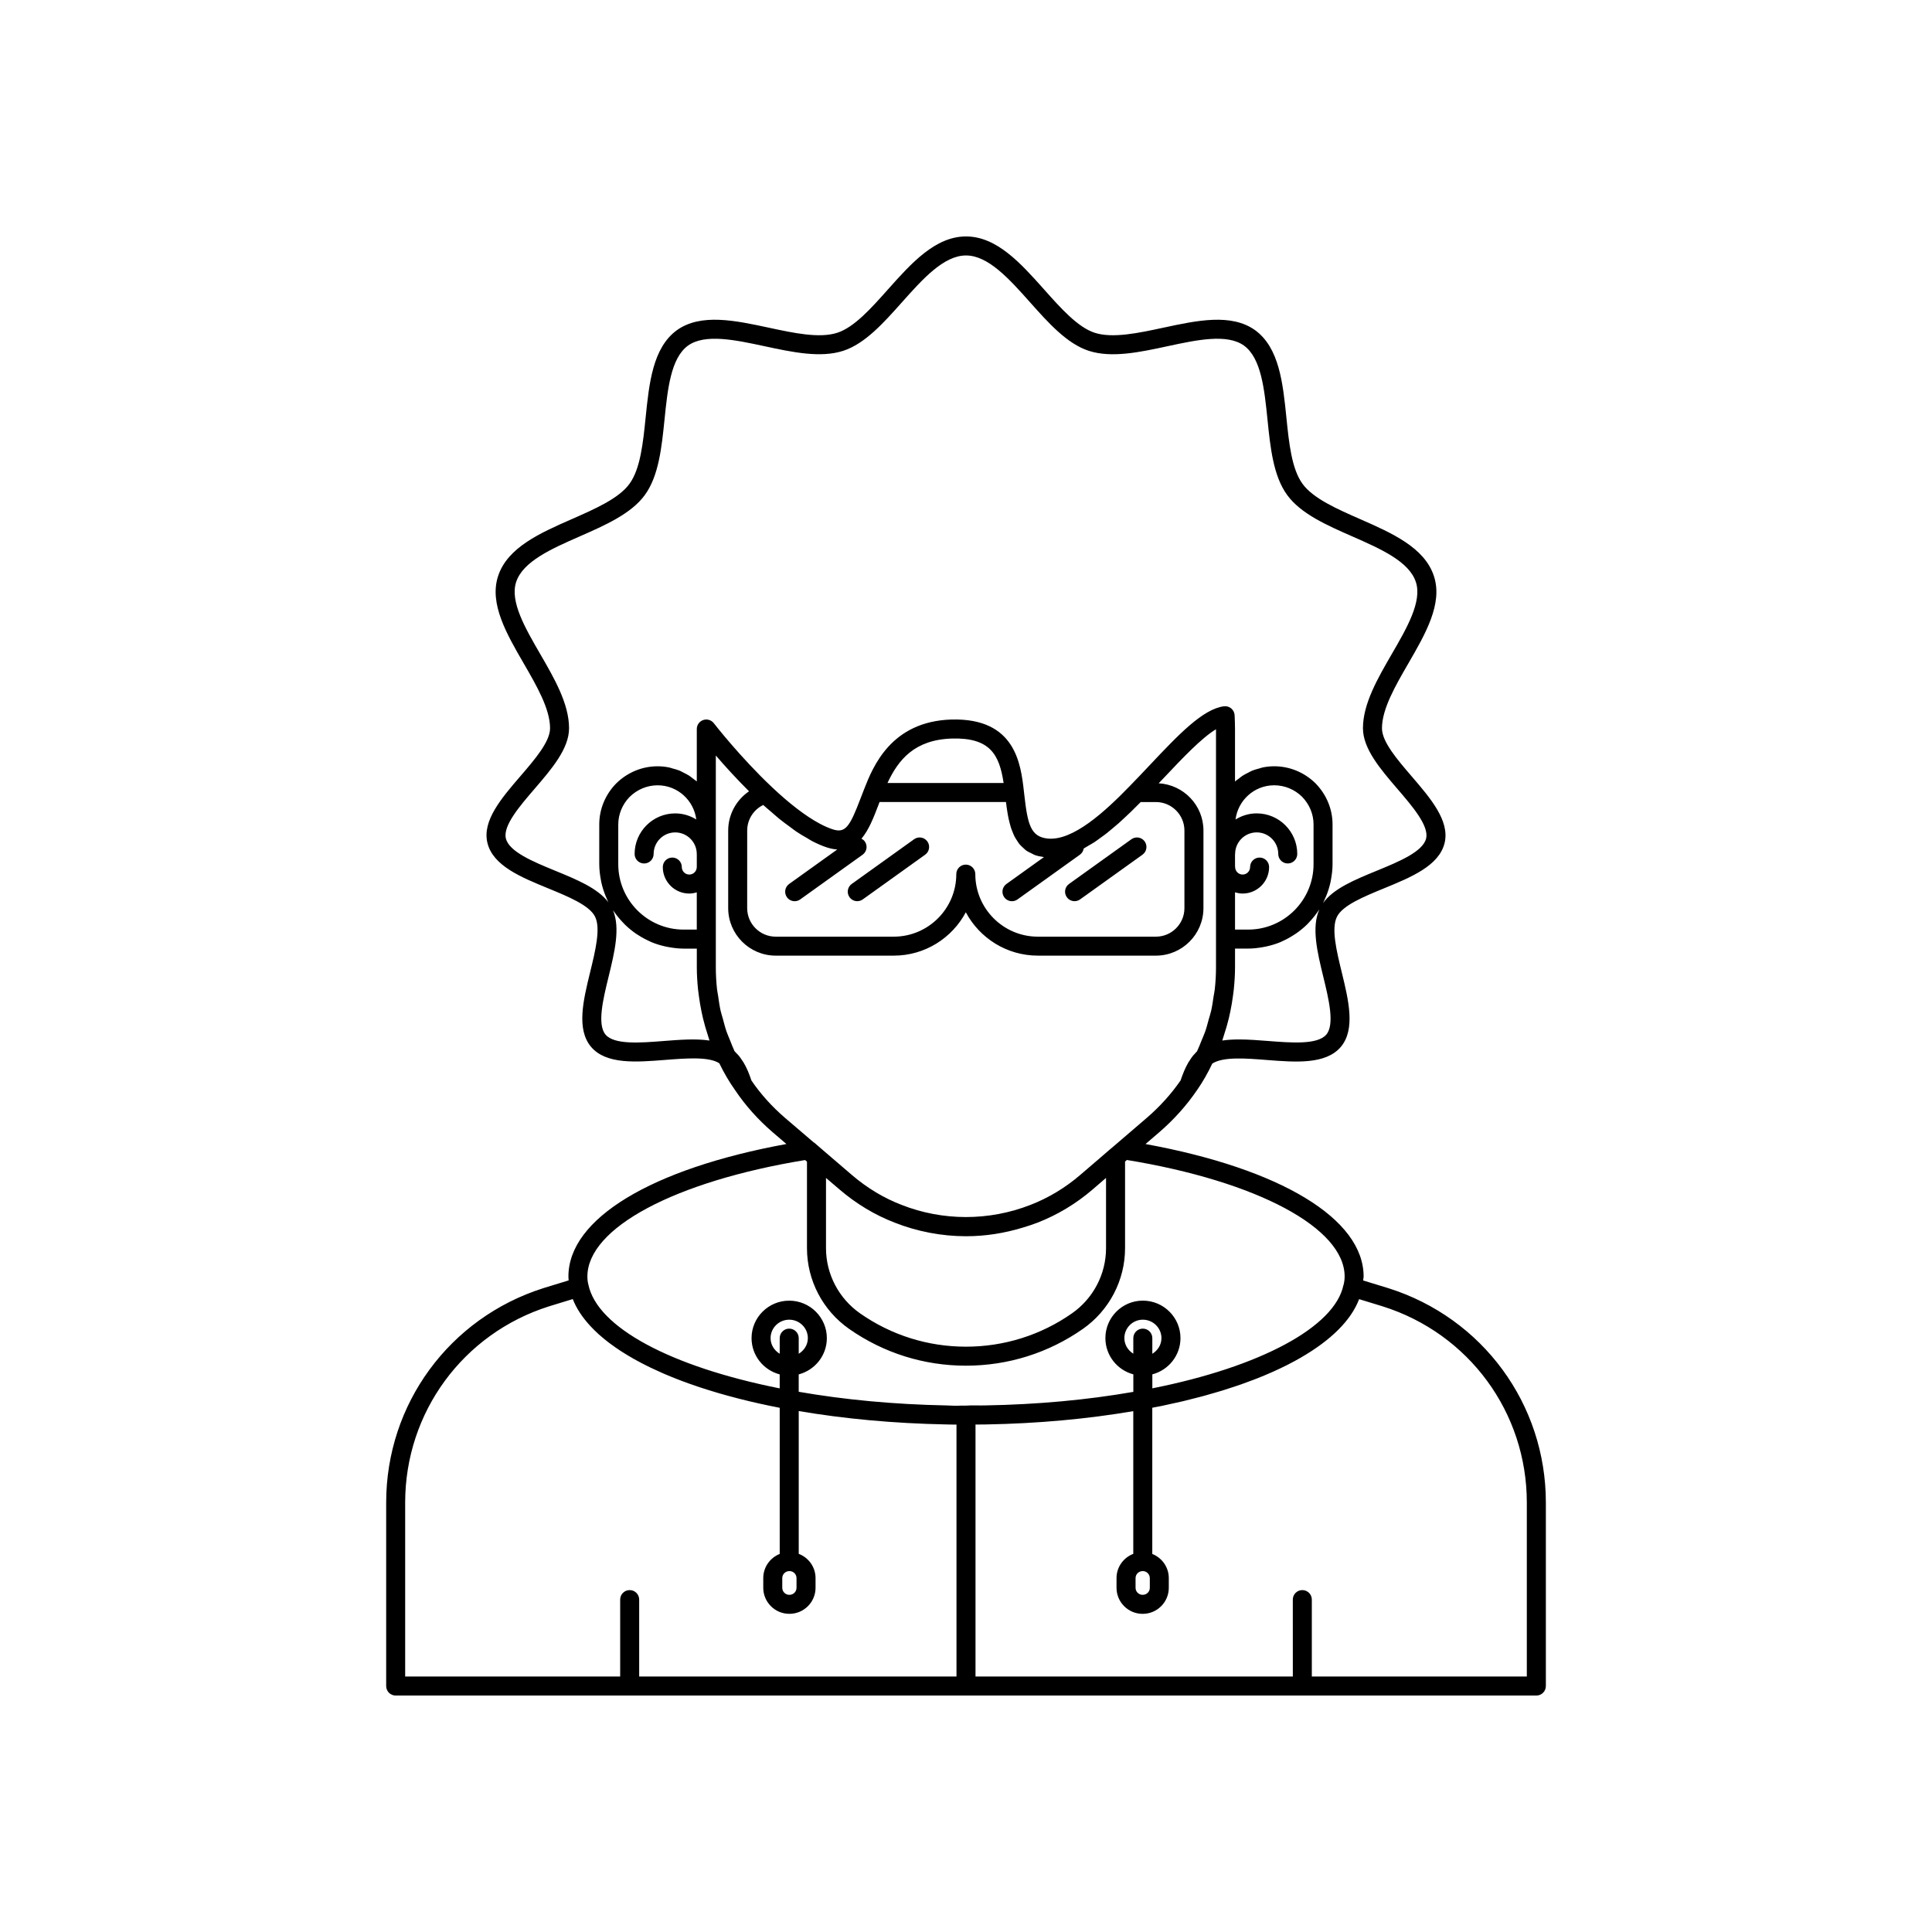 <?xml version="1.0" encoding="UTF-8"?>
<!-- Uploaded to: ICON Repo, www.iconrepo.com, Generator: ICON Repo Mixer Tools -->
<svg fill="#000000" width="800px" height="800px" version="1.1" viewBox="144 144 512 512" xmlns="http://www.w3.org/2000/svg">
 <g>
  <path d="m511.93 485.38-6.688-2.047c0.027-0.355 0.133-0.664 0.133-1.035 0-15.316-22.016-28.57-57.801-35.117l3.648-3.129c3.871-3.344 7.231-7.09 9.988-11.141 0.004-0.004 0.008-0.004 0.008-0.008 0.004-0.004 0.008-0.012 0.012-0.016l0.004-0.004s0-0.004 0.004-0.004c1.555-2.238 2.887-4.602 4.027-7.019 2.867-1.848 8.746-1.406 14.453-0.953 7.66 0.602 15.594 1.223 19.594-3.445 3.953-4.66 2.078-12.352 0.27-19.789-1.398-5.734-2.84-11.664-1.254-14.762 1.52-3.004 7.098-5.293 12.488-7.508 7.168-2.941 14.582-5.984 16.027-12.039 0-0.004 0.004-0.008 0.004-0.012 1.371-5.848-3.742-11.797-8.688-17.555-3.898-4.535-7.922-9.223-7.922-12.793 0-5.129 3.559-11.266 6.996-17.203 4.5-7.769 9.156-15.805 6.789-23.07-2.461-7.644-11.191-11.477-19.629-15.184-6.082-2.672-12.371-5.434-15.199-9.312-2.898-3.957-3.606-10.879-4.285-17.578-0.922-9.074-1.879-18.457-8.262-23.133-6.328-4.562-15.477-2.59-24.328-0.688-6.629 1.426-13.477 2.894-18.234 1.344-4.461-1.449-8.98-6.519-13.348-11.426-6.176-6.93-12.562-14.094-20.734-14.094-8.176 0-14.559 7.164-20.73 14.09-4.367 4.906-8.887 9.977-13.352 11.426-4.754 1.559-11.605 0.078-18.23-1.348-8.848-1.898-18.004-3.863-24.34 0.699-6.367 4.664-7.324 14.047-8.25 23.121-0.68 6.695-1.387 13.617-4.289 17.578-2.828 3.875-9.117 6.637-15.199 9.309-8.438 3.707-17.164 7.539-19.625 15.176-2.367 7.273 2.285 15.309 6.789 23.078 3.438 5.938 6.996 12.074 6.996 17.203 0 3.566-4.031 8.25-7.922 12.773-4.961 5.766-10.09 11.727-8.684 17.586 1.445 6.055 8.859 9.098 16.027 12.039 5.391 2.215 10.969 4.504 12.488 7.504 1.559 3.082 0.113 9-1.285 14.719-1.824 7.457-3.707 15.164 0.262 19.84 3.996 4.668 11.922 4.043 19.586 3.438 5.746-0.449 11.668-0.898 14.379 0.891 1.23 2.527 2.606 4.898 4.125 7.031 0.008 0.012 0.012 0.027 0.016 0.035 0.012 0.016 0.027 0.031 0.039 0.047 0.004 0.004 0.008 0.012 0.012 0.02 0 0.004 0.004 0.004 0.008 0.004 2.688 4.012 6.019 7.75 9.926 11.125l3.66 3.129c-35.77 6.551-57.773 19.793-57.773 35.105 0 0.363 0.039 0.695 0.062 1.039l-6.691 2.051c-24.926 7.902-41.668 30.734-41.668 56.832v48.617c0 1.391 1.125 2.519 2.519 2.519h302.29c1.391 0 2.519-1.125 2.519-2.519v-48.617c0-26.105-16.762-48.938-41.734-56.82zm-160.62 76.836c0-1.027 0.836-1.863 1.914-1.863 1.027 0 1.863 0.836 1.863 1.863v2.566c0 1.027-0.836 1.863-1.863 1.863h-0.051c-1.027 0-1.863-0.836-1.863-1.863zm1.84-66.117c-1.391 0-2.519 1.125-2.519 2.519v4.144c-1.418-0.867-2.418-2.363-2.418-4.144 0-2.695 2.215-4.887 4.938-4.887 2.723 0 4.938 2.191 4.938 4.887 0 1.781-1 3.277-2.418 4.144v-4.144c0-1.395-1.125-2.519-2.519-2.519zm93.707 0c-1.391 0-2.519 1.125-2.519 2.519v4.125c-1.391-0.871-2.367-2.356-2.367-4.125 0-2.695 2.191-4.887 4.887-4.887 2.723 0 4.938 2.191 4.938 4.887 0 1.781-1 3.277-2.418 4.144v-4.144c0-1.395-1.125-2.519-2.519-2.519zm-1.922 66.117c0-1.027 0.836-1.863 1.914-1.863 1.027 0 1.863 0.836 1.863 1.863v2.566c0 1.027-0.836 1.863-1.863 1.863h-0.051c-1.027 0-1.863-0.836-1.863-1.863zm-16.879-70.145c-8.25 5.766-17.965 8.812-28.078 8.812-10.086 0-19.777-3.047-28.031-8.816-5.664-3.957-9.047-10.418-9.047-17.281v-18.625l3.574 3.055c4.461 3.82 9.387 6.781 14.621 8.793 5.965 2.363 12.504 3.606 18.91 3.606 5.129 0 10.199-0.801 15.137-2.316 1.273-0.387 2.543-0.789 3.789-1.277 5.293-2.055 10.215-5.016 14.637-8.809l3.543-3.059v18.633c0 6.867-3.383 13.328-9.055 17.285zm64.047-129.58v10.527c0 9.559-7.777 17.332-17.332 17.332h-3.477v-9.879c0.641 0.191 1.305 0.328 2.012 0.328 3.871 0 7.019-3.148 7.019-7.019 0-1.391-1.125-2.519-2.519-2.519-1.391 0-2.519 1.125-2.519 2.519 0 1.094-0.887 1.984-1.98 1.984s-1.984-0.891-1.984-1.984c0-0.047-0.023-0.086-0.027-0.133l-0.004-3.207c0.004-0.047 0.027-0.086 0.027-0.133 0-3.152 2.562-5.715 5.715-5.715s5.715 2.562 5.715 5.715c0 1.391 1.125 2.519 2.519 2.519 1.391 0 2.519-1.125 2.519-2.519 0-5.93-4.824-10.754-10.754-10.754-2.062 0-3.973 0.613-5.609 1.621 0.652-5.098 4.973-9.066 10.246-9.066 2.762 0 5.391 1.086 7.371 3.019 1.973 2.019 3.062 4.633 3.062 7.363zm3.375 55.691c-2.324 2.715-9.254 2.168-15.363 1.691-2.602-0.203-5.234-0.41-7.734-0.41-1.555 0-3.059 0.078-4.469 0.289 0.031-0.09 0.055-0.18 0.086-0.27 0.133-0.371 0.227-0.75 0.352-1.121 0.492-1.473 0.926-2.957 1.293-4.461 0.148-0.609 0.277-1.227 0.406-1.84 0.285-1.359 0.512-2.727 0.695-4.109 0.078-0.586 0.168-1.168 0.227-1.762 0.195-1.938 0.324-3.891 0.324-5.867v-4.938h3.477c1.379 0 2.711-0.168 4.019-0.406 0.301-0.055 0.598-0.109 0.891-0.176 1.266-0.285 2.5-0.652 3.676-1.145 0.148-0.062 0.285-0.141 0.43-0.207 1.062-0.473 2.074-1.027 3.043-1.652 0.234-0.148 0.465-0.289 0.691-0.449 1.027-0.715 1.996-1.508 2.887-2.383 0.164-0.16 0.309-0.336 0.469-0.5 0.781-0.812 1.496-1.68 2.148-2.602 0.129-0.184 0.27-0.352 0.391-0.539 0.074-0.109 0.164-0.211 0.234-0.32-2.156 4.734-0.535 11.398 1.035 17.848 1.441 5.926 3.078 12.637 0.793 15.328zm-204.38-43.445c-5.715-2.348-12.191-5.004-13.039-8.555-0.805-3.352 3.66-8.543 7.602-13.125 4.496-5.227 9.145-10.629 9.145-16.062 0-6.484-3.902-13.219-7.676-19.73-3.949-6.812-8.031-13.855-6.352-19 1.766-5.488 9.438-8.855 16.859-12.117 6.691-2.941 13.613-5.981 17.238-10.945 3.707-5.062 4.481-12.68 5.234-20.043 0.812-7.977 1.652-16.227 6.199-19.555 4.504-3.246 12.543-1.523 20.32 0.148 7.281 1.566 14.812 3.18 20.848 1.211 5.762-1.871 10.742-7.457 15.555-12.863 5.434-6.094 11.051-12.402 16.969-12.402s11.535 6.309 16.969 12.406c4.812 5.406 9.793 10.992 15.551 12.859 6.059 1.977 13.578 0.363 20.852-1.207 7.777-1.672 15.812-3.402 20.309-0.164 4.562 3.34 5.402 11.59 6.215 19.566 0.75 7.367 1.523 14.98 5.231 20.043 3.625 4.969 10.547 8.012 17.242 10.949 7.418 3.258 15.09 6.629 16.859 12.121 1.676 5.137-2.406 12.18-6.356 18.992-3.773 6.512-7.676 13.246-7.676 19.73 0 5.438 4.648 10.848 9.141 16.078 3.93 4.574 8.383 9.754 7.606 13.109-0.848 3.547-7.324 6.203-13.039 8.551-5.91 2.426-11.523 4.727-14.293 8.602 0.207-0.398 0.371-0.82 0.555-1.23 0.098-0.219 0.203-0.434 0.293-0.656 0.477-1.168 0.855-2.379 1.133-3.637 0.055-0.246 0.09-0.492 0.137-0.738 0.242-1.32 0.41-2.668 0.41-4.059v-10.527c0-4.055-1.598-7.918-4.535-10.922-2.965-2.898-6.848-4.496-10.934-4.496-1.031 0-2.039 0.109-3.016 0.305-0.328 0.066-0.629 0.191-0.949 0.277-0.633 0.168-1.266 0.336-1.867 0.582-0.359 0.148-0.688 0.348-1.031 0.523-0.52 0.262-1.039 0.512-1.523 0.828-0.348 0.227-0.656 0.496-0.984 0.75-0.336 0.258-0.695 0.48-1.008 0.766v-13.902c0-1.25-0.051-2.445-0.102-3.641-0.031-0.703-0.355-1.359-0.895-1.816-0.535-0.453-1.254-0.652-1.941-0.57-5.613 0.723-12.098 7.59-19.609 15.543-1.73 1.836-3.504 3.711-5.305 5.555-6.637 6.852-15.098 14.602-21.766 13.957-4.535-0.469-5.34-3.723-6.223-11.602l-0.102-0.887c-0.832-7.332-2.254-19.5-19.203-19.059-16.07 0.492-20.836 12.602-23.125 18.414l-0.992 2.562c-2.848 7.484-4.008 9.223-7.371 8.117-1.062-0.348-2.211-0.852-3.426-1.5-3.652-1.953-7.957-5.234-12.656-9.676-8.363-7.875-15.336-16.848-15.406-16.941-0.66-0.855-1.801-1.195-2.809-0.84-1.02 0.348-1.703 1.305-1.703 2.383v13.898c-0.32-0.289-0.688-0.52-1.031-0.785-0.316-0.246-0.617-0.504-0.957-0.727-0.492-0.32-1.02-0.578-1.547-0.84-0.34-0.168-0.66-0.367-1.012-0.512-0.602-0.246-1.238-0.414-1.875-0.582-0.316-0.086-0.617-0.211-0.941-0.273-0.977-0.195-1.98-0.305-3.016-0.305-4.086 0-7.969 1.598-10.973 4.535-2.898 2.961-4.496 6.828-4.496 10.879v10.527c0 1.398 0.168 2.754 0.414 4.082 0.043 0.227 0.074 0.453 0.121 0.676 0.273 1.254 0.656 2.465 1.129 3.633 0.094 0.23 0.195 0.449 0.297 0.676 0.152 0.344 0.281 0.699 0.453 1.035-2.82-3.742-8.332-6-14.125-8.379zm55.164-17.41c0.77 0.707 1.488 1.281 2.238 1.93 0.668 0.578 1.352 1.199 2.004 1.727 0.945 0.77 1.848 1.418 2.754 2.082 0.594 0.434 1.207 0.926 1.785 1.316 0.961 0.652 1.871 1.164 2.781 1.688 0.469 0.27 0.961 0.605 1.414 0.84 1.34 0.691 2.625 1.25 3.848 1.652 1.012 0.332 1.934 0.504 2.793 0.562l-12.75 9.137c-1.133 0.809-1.391 2.383-0.582 3.512 0.492 0.688 1.266 1.055 2.051 1.055 0.508 0 1.02-0.152 1.465-0.473l16.535-11.848c1.133-0.809 1.391-2.383 0.582-3.512-0.238-0.332-0.547-0.562-0.883-0.738 1.953-2.305 3.242-5.641 4.445-8.797l0.348-0.914h33.504c0.02 0.18 0.051 0.363 0.07 0.543 0.043 0.367 0.094 0.723 0.145 1.094 0.07 0.504 0.152 1 0.238 1.504 0.066 0.383 0.137 0.758 0.211 1.133 0.098 0.473 0.215 0.938 0.336 1.398 0.098 0.375 0.195 0.742 0.312 1.105 0.145 0.449 0.32 0.879 0.496 1.309 0.141 0.34 0.273 0.684 0.438 1.008 0.211 0.418 0.469 0.805 0.727 1.191 0.191 0.289 0.367 0.586 0.582 0.855 0.305 0.375 0.676 0.699 1.039 1.027 0.242 0.219 0.453 0.457 0.723 0.652 0.453 0.324 0.992 0.574 1.531 0.828 0.266 0.125 0.488 0.285 0.777 0.391 0.723 0.262 1.555 0.43 2.43 0.555l-9.938 7.121c-1.133 0.809-1.391 2.383-0.582 3.512 0.492 0.688 1.266 1.055 2.051 1.055 0.508 0 1.02-0.152 1.465-0.473l16.531-11.848c0.57-0.406 0.918-1.012 1.02-1.652 0.422-0.223 0.844-0.504 1.266-0.75 0.527-0.309 1.055-0.594 1.582-0.938 0.539-0.355 1.074-0.762 1.609-1.152s1.074-0.758 1.609-1.18c0.516-0.406 1.027-0.848 1.539-1.277 0.555-0.465 1.109-0.918 1.664-1.41 0.492-0.438 0.977-0.898 1.465-1.352 0.57-0.527 1.137-1.051 1.703-1.598 0.484-0.469 0.961-0.953 1.441-1.434 0.406-0.406 0.82-0.805 1.223-1.215h4.027c4.168 0 7.559 3.391 7.559 7.559v20.555c0 4.168-3.391 7.559-7.559 7.559h-31.285c-9.141 0-16.574-7.438-16.574-16.574 0-1.391-1.125-2.519-2.519-2.519-1.391 0-2.519 1.125-2.519 2.519 0 9.141-7.438 16.574-16.574 16.574h-31.285c-4.168 0-7.559-3.391-7.559-7.559l0.004-20.562c0-2.922 1.695-5.547 4.25-6.773zm32.926-5.82c2.879-6.168 7.164-11.484 17.113-11.789 10.172-0.273 12.543 4.367 13.668 11.789zm-68.316 3.664c2.016-1.973 4.648-3.059 7.41-3.059 5.269 0 9.586 3.961 10.242 9.055-1.633-1.004-3.535-1.609-5.59-1.609-5.93 0-10.754 4.824-10.754 10.754 0 1.391 1.125 2.519 2.519 2.519 1.391 0 2.519-1.125 2.519-2.519 0-3.152 2.562-5.715 5.715-5.715s5.715 2.562 5.715 5.715c0 0.012 0.008 0.023 0.008 0.035v3.398c0 0.012-0.008 0.023-0.008 0.035 0 1.094-0.891 1.984-1.984 1.984s-1.98-0.891-1.98-1.984c0-1.391-1.125-2.519-2.519-2.519-1.391 0-2.519 1.125-2.519 2.519 0 3.871 3.148 7.019 7.019 7.019 0.695 0 1.355-0.133 1.988-0.32v9.871h-3.477c-9.559 0-17.332-7.773-17.332-17.332v-10.527c0.008-2.731 1.094-5.344 3.027-7.32zm8.969 64.707c-6.109 0.48-13.039 1.027-15.355-1.684-2.297-2.707-0.652-9.438 0.801-15.375 1.547-6.332 3.144-12.871 1.168-17.582 0.039 0.059 0.086 0.109 0.125 0.168 0.094 0.137 0.199 0.262 0.297 0.398 0.66 0.941 1.395 1.82 2.188 2.648 0.18 0.188 0.352 0.383 0.539 0.566 0.891 0.867 1.852 1.66 2.875 2.375 0.207 0.145 0.426 0.27 0.637 0.406 0.961 0.617 1.961 1.168 3.016 1.637 0.172 0.078 0.332 0.168 0.504 0.242 1.172 0.488 2.402 0.855 3.664 1.141 0.285 0.062 0.574 0.113 0.863 0.168 1.312 0.238 2.644 0.406 4.023 0.406h3.477v4.938c0 1.969 0.129 3.914 0.32 5.844 0.059 0.594 0.148 1.18 0.227 1.77 0.18 1.371 0.406 2.734 0.688 4.086 0.129 0.621 0.254 1.238 0.406 1.852 0.363 1.5 0.793 2.981 1.277 4.449 0.125 0.375 0.219 0.758 0.352 1.133 0.035 0.094 0.055 0.195 0.09 0.289-3.676-0.543-7.969-0.203-12.18 0.125zm23.297 10.473c-0.293-0.891-0.598-1.707-0.922-2.465-0.008-0.016-0.012-0.039-0.02-0.055-0.355-0.832-0.738-1.574-1.141-2.258-0.121-0.207-0.258-0.375-0.387-0.57-0.289-0.441-0.582-0.875-0.895-1.254-0.176-0.211-0.363-0.387-0.547-0.574-0.188-0.195-0.367-0.418-0.566-0.598-0.449-0.957-0.812-1.934-1.199-2.906-0.301-0.758-0.648-1.504-0.914-2.269-0.391-1.133-0.676-2.289-0.988-3.441-0.188-0.703-0.43-1.395-0.59-2.102-0.289-1.293-0.473-2.613-0.66-3.934-0.086-0.59-0.223-1.172-0.289-1.766-0.211-1.922-0.32-3.867-0.32-5.828v-56.113c2.312 2.688 5.375 6.074 8.801 9.484-3.375 2.289-5.523 6.156-5.523 10.402v20.555c0 6.945 5.652 12.594 12.594 12.594h31.285c8.262 0 15.457-4.66 19.094-11.492 3.637 6.832 10.832 11.492 19.094 11.492h31.285c6.945 0 12.594-5.652 12.594-12.594l0.004-20.559c0-6.695-5.266-12.137-11.867-12.52 0.445-0.469 0.902-0.941 1.344-1.406 4.953-5.246 10.043-10.637 13.848-12.914v63.062c0 1.973-0.109 3.922-0.324 5.848-0.07 0.652-0.223 1.285-0.32 1.93-0.188 1.266-0.359 2.531-0.641 3.773-0.168 0.75-0.426 1.477-0.629 2.219-0.305 1.113-0.582 2.231-0.965 3.324-0.262 0.754-0.609 1.48-0.906 2.223-0.398 0.992-0.777 1.992-1.242 2.965-0.199 0.184-0.379 0.414-0.566 0.617-0.168 0.184-0.348 0.352-0.508 0.551-0.316 0.391-0.613 0.84-0.902 1.301-0.109 0.172-0.227 0.316-0.328 0.5-0.391 0.676-0.762 1.418-1.117 2.25-0.008 0.02-0.016 0.043-0.023 0.062-0.316 0.75-0.621 1.559-0.918 2.445-2.477 3.59-5.484 6.918-8.926 9.891l-8.566 7.348-1.371 1.16c-0.004 0.004-0.004 0.008-0.008 0.012-0.004 0.004-0.008 0.004-0.012 0.004l-3.293 2.84-4.434 3.801c-3.984 3.414-8.414 6.082-13.188 7.93-5.496 2.148-11.316 3.219-17.121 3.215-5.801-0.008-11.586-1.082-17.004-3.219-4.711-1.805-9.141-4.469-13.168-7.918l-7.746-6.641s0-0.004-0.004-0.004l-2.219-1.918c-0.055-0.047-0.125-0.059-0.18-0.098l-7.602-6.5c-3.484-3.008-6.473-6.328-8.883-9.883zm14.215 21.07 0.504 0.43v22.934c0 8.508 4.188 16.516 11.203 21.41 9.102 6.363 19.793 9.723 30.918 9.723 11.156 0 21.863-3.363 30.965-9.723 7.016-4.898 11.207-12.906 11.207-21.414v-22.957l0.457-0.391 0.035-0.027c34.562 5.664 57.699 18.023 57.699 30.883 0 0.773-0.094 1.473-0.285 2.219-0.008 0.031-0.031 0.055-0.039 0.086-2.32 11.094-22.02 21.633-50.637 27.328v-3.703c4.277-1.125 7.457-4.988 7.457-9.613 0-5.473-4.477-9.926-9.977-9.926-5.473 0-9.922 4.453-9.922 9.926 0 4.621 3.156 8.48 7.406 9.609v4.644c-12.203 2.129-25.344 3.344-39.117 3.586-1.746 0.059-3.562-0.078-5.227 0.059h-1.387c-1.238 0.07-2.555 0.004-3.832-0.051-13.965-0.273-27.066-1.52-39.117-3.617v-4.609c4.277-1.125 7.457-4.988 7.457-9.613 0-5.473-4.477-9.926-9.977-9.926s-9.977 4.453-9.977 9.926c0 4.625 3.18 8.488 7.457 9.613v3.707c-28.973-5.777-48.344-16.188-50.699-27.492-0.172-0.625-0.262-1.348-0.262-2.148 0-12.855 23.129-25.203 57.688-30.871zm-105.98 90.777c0-23.891 15.328-44.793 38.121-52.004l6.297-1.93c0.953 2.461 2.535 4.848 4.656 7.144 0.023 0.027 0.051 0.051 0.074 0.078 0.68 0.73 1.418 1.453 2.207 2.168 0.109 0.098 0.23 0.191 0.34 0.289 0.727 0.637 1.488 1.27 2.305 1.887 0.176 0.133 0.367 0.266 0.547 0.398 0.781 0.578 1.59 1.148 2.445 1.707 0.234 0.156 0.48 0.305 0.723 0.461 0.84 0.531 1.707 1.059 2.617 1.574 0.285 0.16 0.574 0.324 0.867 0.484 0.906 0.5 1.84 0.988 2.809 1.473 0.328 0.164 0.656 0.324 0.992 0.488 0.977 0.469 1.98 0.93 3.016 1.387 0.363 0.16 0.723 0.316 1.09 0.473 1.055 0.449 2.144 0.883 3.254 1.316 0.383 0.148 0.758 0.297 1.148 0.441 1.152 0.434 2.344 0.852 3.555 1.262 0.379 0.129 0.75 0.262 1.137 0.387 1.277 0.422 2.598 0.828 3.938 1.23 0.352 0.105 0.691 0.215 1.047 0.316 1.461 0.426 2.965 0.832 4.496 1.23 0.258 0.066 0.504 0.137 0.762 0.203 3.441 0.879 7.051 1.684 10.816 2.418v38.727c-2.547 1.016-4.359 3.496-4.359 6.402v2.566c0 3.805 3.098 6.902 6.902 6.902h0.051c3.805 0 6.902-3.098 6.902-6.902v-2.566c0-2.934-1.848-5.43-4.457-6.426v-37.84c12.062 2.047 25.109 3.273 38.945 3.543 0.926 0.039 1.898 0.035 2.863 0.039v66.77h-84.09v-20.387c0-1.391-1.125-2.519-2.519-2.519-1.391 0-2.519 1.125-2.519 2.519v20.387h-56.977zm297.25 46.098h-56.977v-20.387c0-1.391-1.125-2.519-2.519-2.519-1.391 0-2.519 1.125-2.519 2.519l0.004 20.387h-84.094v-66.777c0.949-0.004 1.902 0 2.84-0.027 13.68-0.242 26.766-1.445 38.973-3.523v37.816c-2.59 0.996-4.441 3.492-4.441 6.43v2.566c0 3.805 3.094 6.902 6.898 6.902h0.051c3.805 0 6.902-3.098 6.902-6.902v-2.566c0-2.902-1.809-5.383-4.375-6.402v-38.75c0.398-0.078 0.805-0.152 1.199-0.23s0.812-0.148 1.203-0.23c1.297-0.266 2.543-0.555 3.801-0.836 0.645-0.145 1.312-0.285 1.945-0.434 1.211-0.285 2.375-0.594 3.547-0.895 0.633-0.164 1.281-0.32 1.902-0.492 1.172-0.316 2.301-0.652 3.426-0.984 0.57-0.168 1.152-0.332 1.711-0.508 1.148-0.355 2.258-0.723 3.359-1.094 0.488-0.164 0.98-0.324 1.457-0.492 1.145-0.402 2.25-0.816 3.34-1.234 0.379-0.145 0.762-0.289 1.133-0.438 1.145-0.453 2.25-0.918 3.328-1.395 0.27-0.117 0.543-0.238 0.809-0.355 1.141-0.512 2.242-1.035 3.309-1.57 0.16-0.082 0.324-0.16 0.48-0.242 1.141-0.582 2.234-1.172 3.281-1.773 0.051-0.027 0.102-0.059 0.152-0.09 7.961-4.606 13.297-9.855 15.43-15.484l6.242 1.91c22.855 7.203 38.203 28.105 38.203 52.004z"/>
  <path d="m371.18 382.82c0.508 0 1.02-0.152 1.465-0.473l16.531-11.848c1.133-0.809 1.391-2.383 0.582-3.512-0.809-1.133-2.383-1.395-3.512-0.582l-16.531 11.848c-1.133 0.809-1.391 2.383-0.582 3.512 0.488 0.688 1.262 1.055 2.047 1.055z"/>
  <path d="m428.77 382.82c0.508 0 1.02-0.152 1.465-0.473l16.535-11.848c1.133-0.809 1.391-2.383 0.582-3.512-0.809-1.133-2.383-1.395-3.512-0.582l-16.535 11.848c-1.133 0.809-1.391 2.383-0.582 3.512 0.492 0.688 1.262 1.055 2.047 1.055z"/>
 </g>
</svg>
